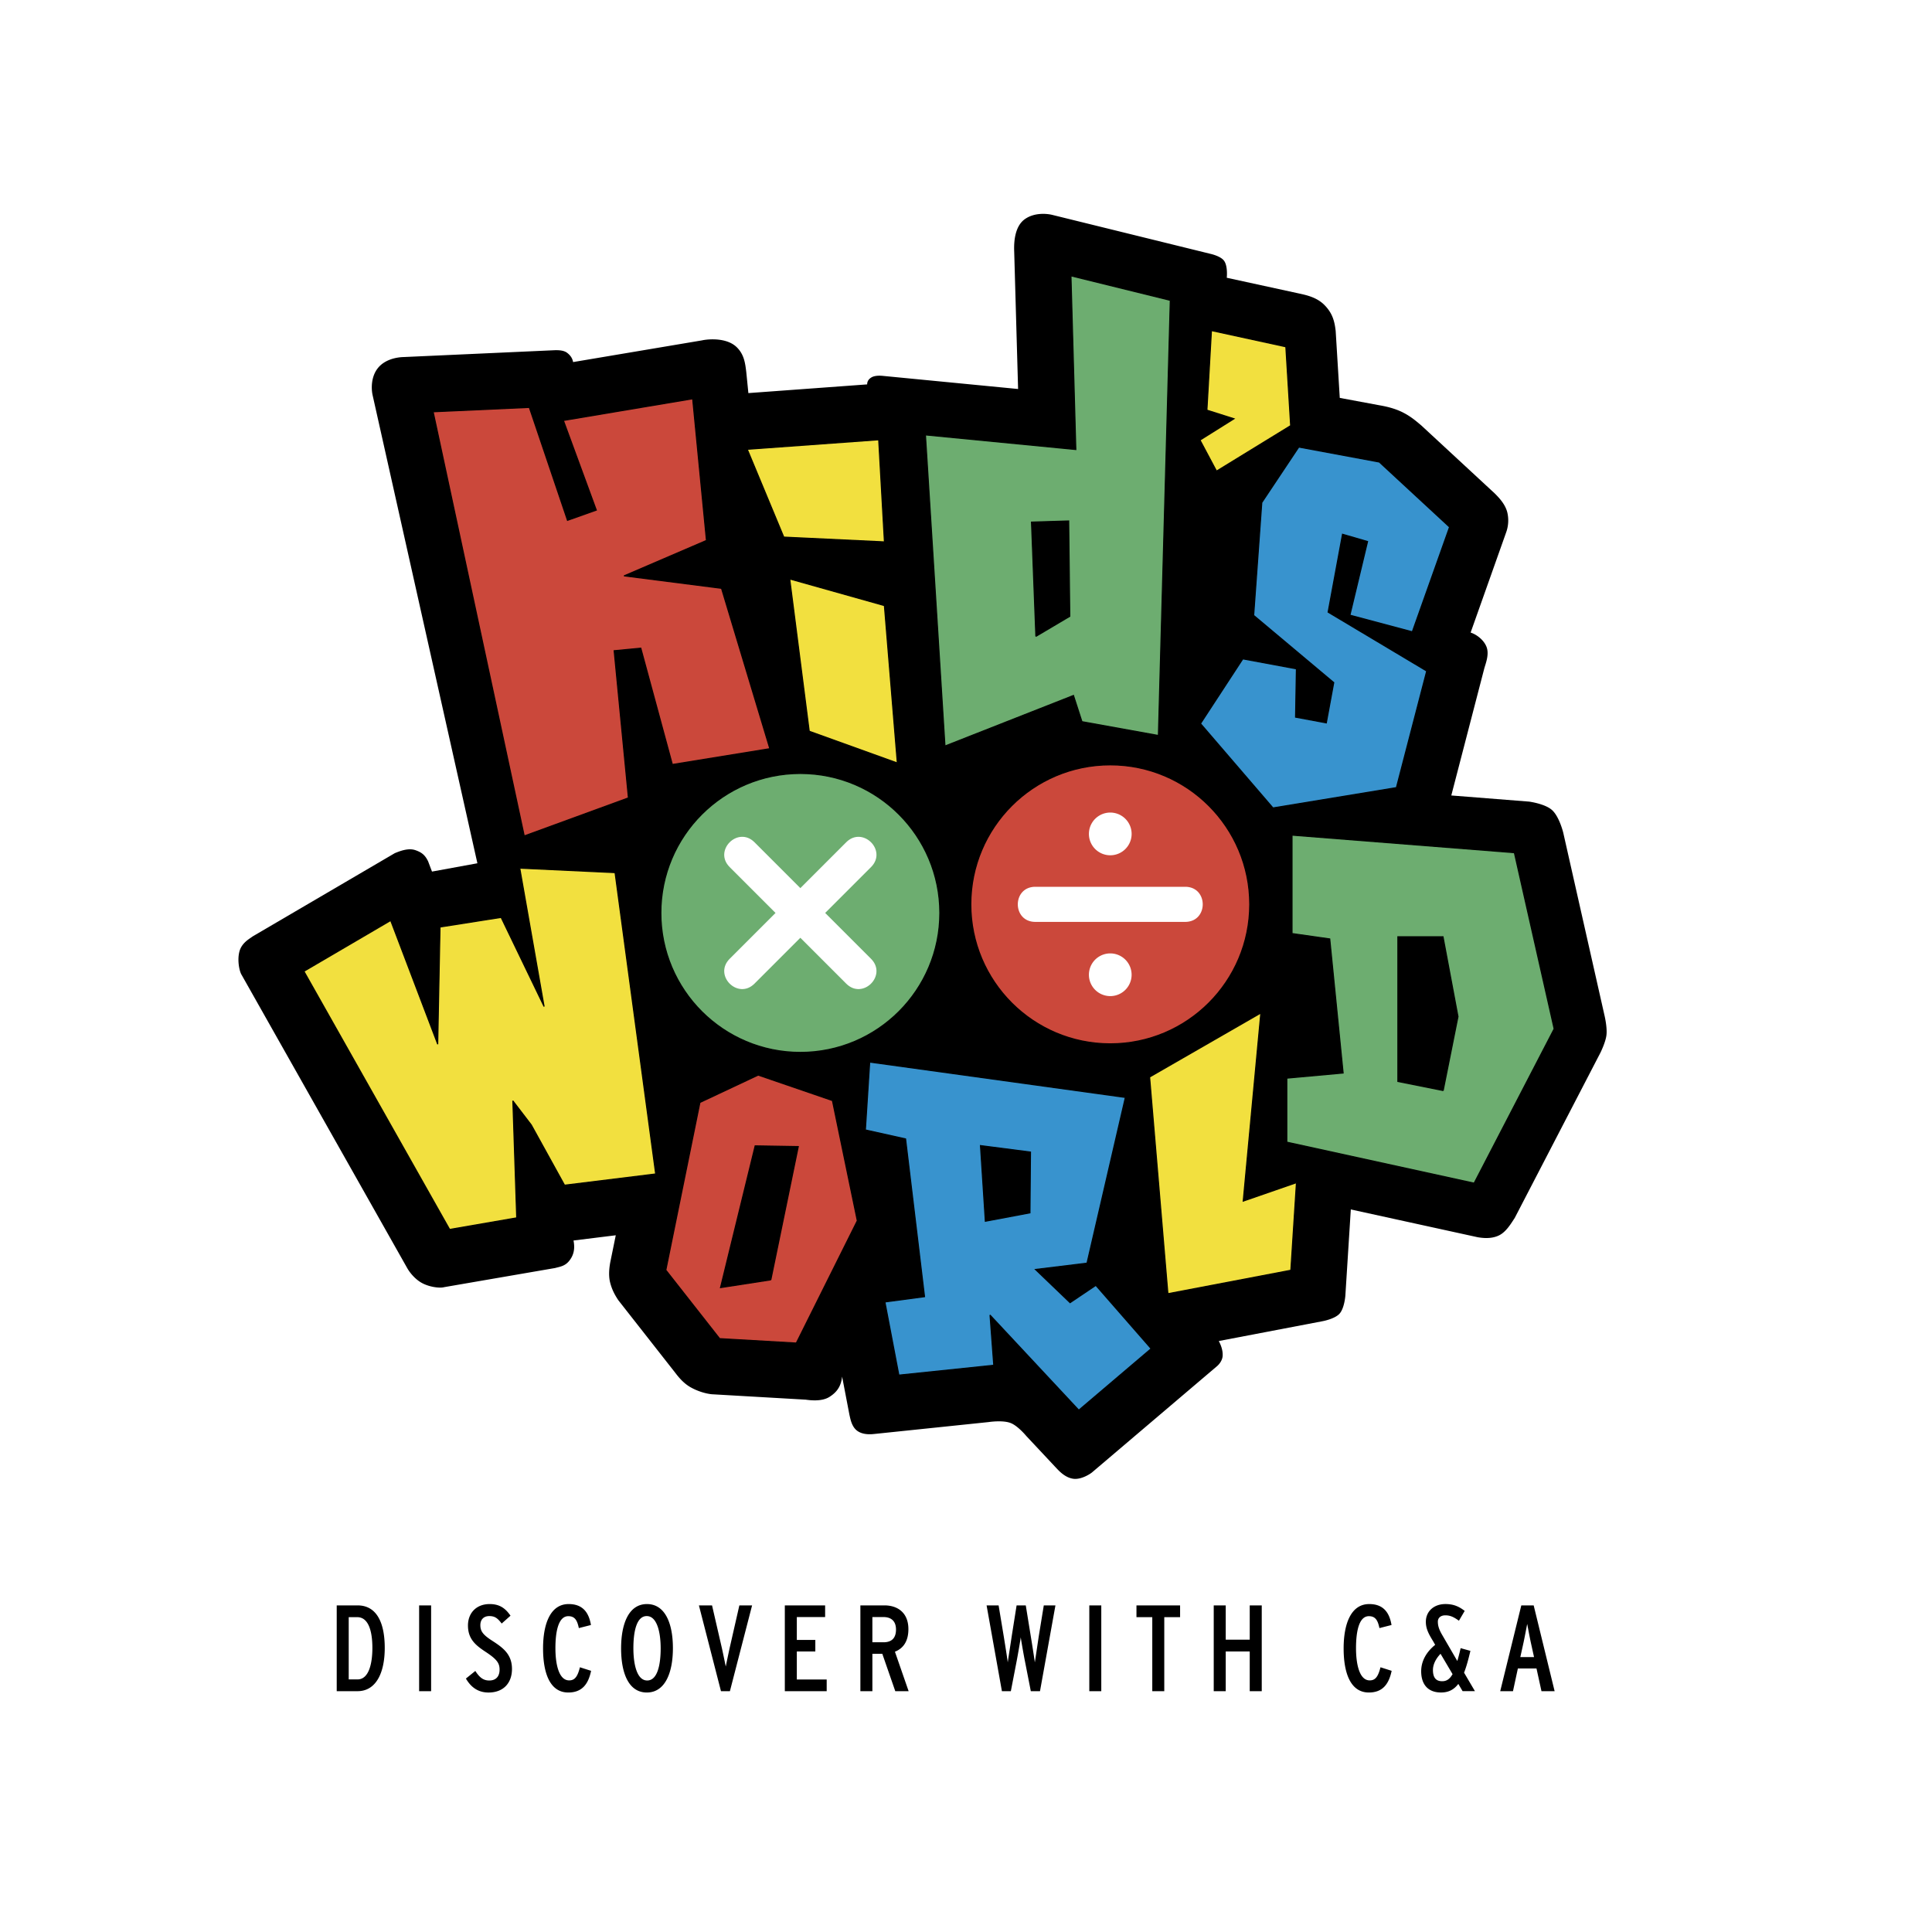 <svg xmlns="http://www.w3.org/2000/svg" width="2500" height="2500" viewBox="0 0 192.756 192.756"><path fill-rule="evenodd" clip-rule="evenodd" fill="#fff" d="M0 0h192.756v192.756H0V0z"/><path fill-rule="evenodd" clip-rule="evenodd" fill="#fff" d="M17.243 8.504h158.271v175.748H17.243V8.504z"/><path d="M38.386 164.414c0-2.545-.818-4.244-2.712-4.244h-2.079v8.559h2.079c1.81 0 2.712-1.774 2.712-4.315zm-1.233 0c0 1.5-.331 3.141-1.479 3.141h-.882v-6.211h.846c1.199 0 1.515 1.566 1.515 3.07zM41.816 168.729h1.197v-8.555h-1.197v8.555zM51.08 166.514c0-1.428-.846-2.09-1.908-2.775-.954-.609-1.247-.965-1.247-1.598 0-.539.317-.904.892-.904.54 0 .818.193 1.235.744l.881-.783c-.515-.744-1.09-1.16-2.079-1.16-1.333 0-2.165.893-2.165 2.139 0 1.344.759 1.967 1.723 2.604 1.149.756 1.431 1.135 1.431 1.797 0 .697-.379 1.086-1.027 1.086-.526 0-.926-.219-1.393-.953l-.94.76c.487.832 1.184 1.393 2.26 1.393 1.518-.003 2.337-.983 2.337-2.35zM58.973 166.699l-1.114-.355c-.23.916-.502 1.309-1.073 1.309-1.041 0-1.372-1.641-1.372-3.215 0-1.504.248-3.191 1.285-3.191.658 0 .892.418 1.051 1.188l1.209-.307c-.207-1.223-.794-2.09-2.226-2.09-1.807 0-2.552 1.943-2.552 4.426 0 2.432.672 4.398 2.517 4.398 1.407-.001 2.007-.88 2.275-2.163zM67.136 164.438c0-2.48-.78-4.4-2.59-4.4-1.807 0-2.579 1.943-2.579 4.426 0 2.479.759 4.398 2.568 4.398 1.808-.001 2.601-1.944 2.601-4.424zm-1.221.025c0 1.588-.306 3.199-1.344 3.199-1.037 0-1.378-1.637-1.378-3.225 0-1.59.293-3.201 1.33-3.201s1.392 1.637 1.392 3.227zM75.037 160.17h-1.271l-.978 4.293c-.097.449-.32 1.502-.379 1.807a150.59 150.59 0 0 0-.379-1.807l-.989-4.293h-1.31l2.201 8.559h.891l2.214-8.559zM82.479 168.729v-1.165h-2.98v-2.798h1.846v-1.149h-1.846v-2.283h2.824v-1.164h-4.021v8.559h4.177zM90.654 168.729l-1.367-3.938c.807-.316 1.344-1.014 1.344-2.25 0-1.695-1.135-2.371-2.385-2.371H85.84v8.559h1.198v-3.73h.989l1.295 3.73h1.332zm-1.26-6.149c0 .891-.473 1.27-1.247 1.27h-1.11v-2.516h1.11c.725 0 1.247.365 1.247 1.246zM105.301 160.17h-1.162l-.502 3.082c-.082.539-.34 2.297-.391 2.604-.037-.307-.316-2.078-.402-2.59l-.502-3.096h-.916l-.49 3.096c-.072.498-.352 2.283-.391 2.59-.033-.307-.316-2.078-.402-2.604l-.512-3.082h-1.199l1.529 8.559h.891l.586-3.033c.098-.512.369-2.039.402-2.346.039.307.307 1.844.418 2.385l.586 2.994h.916l1.541-8.559zM108.68 168.729h1.195v-8.555h-1.195v8.555zM117.738 161.344v-1.174h-4.353v1.174h1.578v7.385h1.197v-7.385h1.578zM125.885 168.729v-8.559h-1.199v3.422h-2.395v-3.422h-1.197v8.559h1.197v-3.963h2.395v3.963h1.199zM138.846 166.699l-1.113-.355c-.234.916-.502 1.309-1.076 1.309-1.037 0-1.367-1.641-1.367-3.215 0-1.504.242-3.191 1.283-3.191.658 0 .891.418 1.053 1.188l1.207-.307c-.209-1.223-.795-2.09-2.225-2.09-1.807 0-2.553 1.943-2.553 4.426 0 2.432.674 4.398 2.518 4.398 1.404-.001 2.001-.88 2.273-2.163zM147.156 168.729l-1.086-1.846c.232-.588.428-1.309.633-2.176l-.975-.27c-.111.488-.223.916-.33 1.283l-1.539-2.652c-.295-.514-.404-.879-.404-1.283 0-.33.244-.623.746-.623.512 0 .855.182 1.357.537l.574-.979c-.564-.439-1.113-.684-1.922-.684-1.148 0-1.953.723-1.953 1.773 0 .658.254 1.174.721 1.928l.209.369c-.895.723-1.396 1.637-1.396 2.639 0 1.248.623 2.115 1.982 2.115.744 0 1.283-.279 1.723-.855l.428.723h1.232v.001zm-2.234-1.7c-.283.502-.6.707-1.037.707-.613 0-.92-.352-.92-1.125 0-.463.209-1.037.758-1.613l1.199 2.031zM155.105 168.729l-2.09-8.559h-1.234l-2.104 8.559h1.273l.488-2.264h1.859l.496 2.264h1.312zm-2.054-3.399h-1.369l.318-1.441c.125-.574.305-1.553.369-1.869.059.316.244 1.305.365 1.869l.317 1.441zM37.689 36.739c.683-.867 1.849-1.101 2.608-1.117l15.093-.683c.361-.003.862.007 1.201.269.354.271.525.574.588.916l12.843-2.162c.675-.15 2.51-.289 3.496.693.734.731.832 1.591.939 2.475l.209 2.089 11.851-.868c-.003-.295.143-.522.414-.689.328-.205.843-.188 1.111-.164l13.533 1.313-.387-13.665c-.023-.603-.08-2.469 1.059-3.28.908-.647 2.086-.574 2.699-.436l15.865 3.907s.922.206 1.277.634c.441.525.307 1.741.307 1.741l7.129 1.552c.766.167 1.854.38 2.637 1.19.76.78.984 1.542 1.1 2.566l.408 6.678 3.912.728c.609.107 1.566.292 2.461.763.756.393 1.303.871 1.764 1.26l7.334 6.789c.352.358 1.037 1.034 1.246 1.894a3.498 3.498 0 0 1-.115 1.978l-3.547 10.002c.547.167 1.295.697 1.58 1.41.297.741-.064 1.629-.215 2.162l-3.293 12.68 7.764.613s1.557.205 2.266.825c.752.654 1.143 2.29 1.143 2.29l4.104 18.181s.305 1.238.199 2.029c-.09.703-.592 1.717-.592 1.717l-8.555 16.496c-.352.531-.842 1.379-1.553 1.732-.822.412-1.775.248-2.127.195l-12.674-2.775-.543 8.586s-.086 1.275-.592 1.824c-.482.521-1.674.738-1.674.738l-10.361 1.979c.178.348.418.887.383 1.482-.027.445-.334.84-.578 1.041l-12.404 10.543c-.197.184-1.145.797-1.939.674-.9-.135-1.531-.93-1.789-1.188l-2.887-3.084s-.811-.984-1.531-1.277c-.795-.324-2.197-.107-2.197-.107l-11.423 1.189c-.445.049-1.219.084-1.764-.357-.523-.426-.638-1.201-.725-1.561l-.729-3.805c-.101.926-.477 1.527-1.263 2.025-.791.502-2.009.324-2.381.275l-9.352-.539c-.561-.053-1.372-.275-2.106-.688-.807-.451-1.333-1.18-1.608-1.533l-5.622-7.166c-.321-.49-.624-1.01-.815-1.771-.164-.658-.098-1.379.014-2.002l.551-2.701-4.216.521c.135.699.087 1.352-.39 1.98-.432.572-.92.623-1.449.766l-11.064 1.908c-.397.119-1.435.008-2.204-.406-.738-.396-1.282-1.119-1.504-1.529L24.087 97.229c-.208-.359-.424-1.407-.208-2.264.226-.919 1.051-1.316 1.33-1.54l14.183-8.307c.362-.139 1.289-.563 2.055-.296.619.216.957.474 1.267 1.114l.386 1.021 4.53-.829-10.465-46.75c-.137-.682-.126-1.814.524-2.639z" fill-rule="evenodd" clip-rule="evenodd"/><path d="M116.76 29.964l-1.188 43.414L107.947 72l-.846-2.615-12.82 5.045-1.949-31.038 15.005 1.458-.486-17.328 9.909 2.442zm-13.412 33.531l3.385-2.005-.109-9.515-3.713.114.437 11.406z" fill-rule="evenodd" clip-rule="evenodd" fill="#6dad70"/><path d="M116.76 29.964l-1.188 43.414L107.947 72l-.846-2.615-12.82 5.045-1.949-31.038 15.005 1.458-.486-17.328 9.909 2.442zm-13.412 33.531l3.385-2.005-.109-9.515-3.713.114.437 11.406z" fill="none" stroke="#000" stroke-width=".105" stroke-miterlimit="2.613"/><path fill-rule="evenodd" clip-rule="evenodd" fill="#f2e03f" stroke="#000" stroke-width=".105" stroke-miterlimit="2.613" d="M128.287 34.598l.481 7.868-7.395 4.537-1.648-3.095 3.394-2.128-2.705-.86.453-7.937 7.42 1.615z"/><path d="M109.332 128.24l5.516 6.316-7.217 6.135-8.857-9.488.373 5.008-9.466.984-1.393-7.297 3.954-.529-1.891-15.74-4.011-.895.432-6.77 25.505 3.527-3.826 16.535-5.145.627 3.457 3.316 2.569-1.729zm-6.572-7.234l-4.453.84-.486-7.551 4.992.646-.053 6.065z" fill-rule="evenodd" clip-rule="evenodd" fill="#3893ce"/><path d="M109.332 128.24l5.516 6.316-7.217 6.135-8.857-9.488.373 5.008-9.466.984-1.393-7.297 3.954-.529-1.891-15.74-4.011-.895.432-6.77 25.505 3.527-3.826 16.535-5.145.627 3.457 3.316 2.569-1.729zm-6.572-7.234l-4.453.84-.486-7.551 4.992.646-.053 6.065z" fill="none" stroke="#000" stroke-width=".105" stroke-miterlimit="2.613"/><path fill-rule="evenodd" clip-rule="evenodd" fill="#f2e03f" stroke="#000" stroke-width=".105" stroke-miterlimit="2.613" d="M129.346 117.996l-.559 8.738-12.264 2.338-1.826-21.617 11.096-6.387-1.758 18.768 5.311-1.84z"/><path d="M155.057 102.648l-7.984 15.395-18.688-4.09v-6.385l5.621-.512-1.336-13.38-3.764-.536v-9.817l22.182 1.75 3.969 17.575zm-11.069 6.157l1.477-7.379-1.494-7.965h-4.506v14.438l4.523.906z" fill-rule="evenodd" clip-rule="evenodd" fill="#6dad70"/><path d="M155.057 102.648l-7.984 15.395-18.688-4.09v-6.385l5.621-.512-1.336-13.38-3.764-.536v-9.817l22.182 1.75 3.969 17.575zm-11.069 6.157l1.477-7.379-1.494-7.965h-4.506v14.438l4.523.906z" fill="none" stroke="#000" stroke-width=".105" stroke-miterlimit="2.613"/><path d="M83.051 109.803l2.482 11.99-6.086 12.203-7.648-.441-5.369-6.838 3.402-16.723 5.811-2.732 7.408 2.541zm-6.145 17.888l-5.021.775 3.457-14.145 4.304.072-2.74 13.298z" fill-rule="evenodd" clip-rule="evenodd" fill="#cb483b"/><path d="M83.051 109.803l2.482 11.99-6.086 12.203-7.648-.441-5.369-6.838 3.402-16.723 5.811-2.732 7.408 2.541zm-6.145 17.888l-5.021.775 3.457-14.145 4.304.072-2.74 13.298z" fill="none" stroke="#000" stroke-width=".105" stroke-miterlimit="2.613"/><path d="M65.935 91.086c0-7.688 6.232-13.916 13.917-13.916 7.683 0 13.915 6.228 13.915 13.916 0 7.683-6.232 13.912-13.915 13.912-7.685 0-13.917-6.228-13.917-13.912z" fill-rule="evenodd" clip-rule="evenodd" fill="#6dad70" stroke="#000" stroke-width=".105" stroke-miterlimit="2.613"/><path d="M96.859 90.226c0-7.684 6.229-13.916 13.913-13.916s13.914 6.232 13.914 13.916-6.23 13.917-13.914 13.917-13.913-6.233-13.913-13.917z" fill-rule="evenodd" clip-rule="evenodd" fill="#cb483b" stroke="#000" stroke-width=".105" stroke-miterlimit="2.613"/><path d="M72.801 95.658l11.625-11.625c1.65-1.65 4.129.829 2.475 2.479L75.276 98.137c-1.65 1.652-4.129-.826-2.475-2.479z" fill-rule="evenodd" clip-rule="evenodd" fill="#fff"/><path d="M84.426 98.137L72.801 86.511c-1.654-1.65.825-4.129 2.475-2.479l11.625 11.625c1.654 1.654-.825 4.132-2.475 2.48z" fill-rule="evenodd" clip-rule="evenodd" fill="#fff"/><path fill-rule="evenodd" clip-rule="evenodd" fill="#3893ce" stroke="#000" stroke-width=".105" stroke-miterlimit="2.613" d="M132.506 61.075l9.836 5.874-3.022 11.632-12.314 2.025-7.229-8.411 4.221-6.458 5.344.992-.084 4.822 3.07.572.742-4.022-7.99-6.703.811-11.258 3.691-5.536 8.031 1.494 7.008 6.485-3.715 10.452-6.224-1.66 1.761-7.347-2.5-.727-1.437 7.774z"/><path fill-rule="evenodd" clip-rule="evenodd" fill="#f2e03f" stroke="#000" stroke-width=".105" stroke-miterlimit="2.613" d="M78.792 57.764l9.443 2.656 1.291 15.702-8.787-3.167-1.947-15.191zM87.667 43.876l.571 10.187-10.04-.477-3.642-8.759 13.111-.951zM51.856 86.616l9.508.446 4.053 30.063-9.091 1.121-3.321-6.014-1.838-2.404.386 11.676-6.691 1.156-14.539-25.754 8.655-5.068 4.693 12.346.23-11.695 6.096-.958 4.289 8.893-2.43-13.808z"/><path fill-rule="evenodd" clip-rule="evenodd" fill="#cb483b" stroke="#000" stroke-width=".105" stroke-miterlimit="2.613" d="M71.986 58.698l4.819 15.997-9.724 1.577-3.147-11.604-2.661.254 1.424 14.682-10.392 3.798-9.09-42.318 9.595-.435 3.809 11.267 2.876-1.021-3.284-8.944 12.896-2.165 1.375 14.135-8.22 3.533 9.724 1.244z"/><path d="M103.299 88.475h14.943c2.34 0 2.34 3.502 0 3.502h-14.943c-2.336.001-2.336-3.502 0-3.502zM108.641 83.2a2.13 2.13 0 1 1 4.262 0 2.13 2.13 0 0 1-4.262 0zM108.641 97.252a2.13 2.13 0 1 1 4.26-.001 2.13 2.13 0 0 1-4.26.001z" fill-rule="evenodd" clip-rule="evenodd" fill="#fff"/></svg>